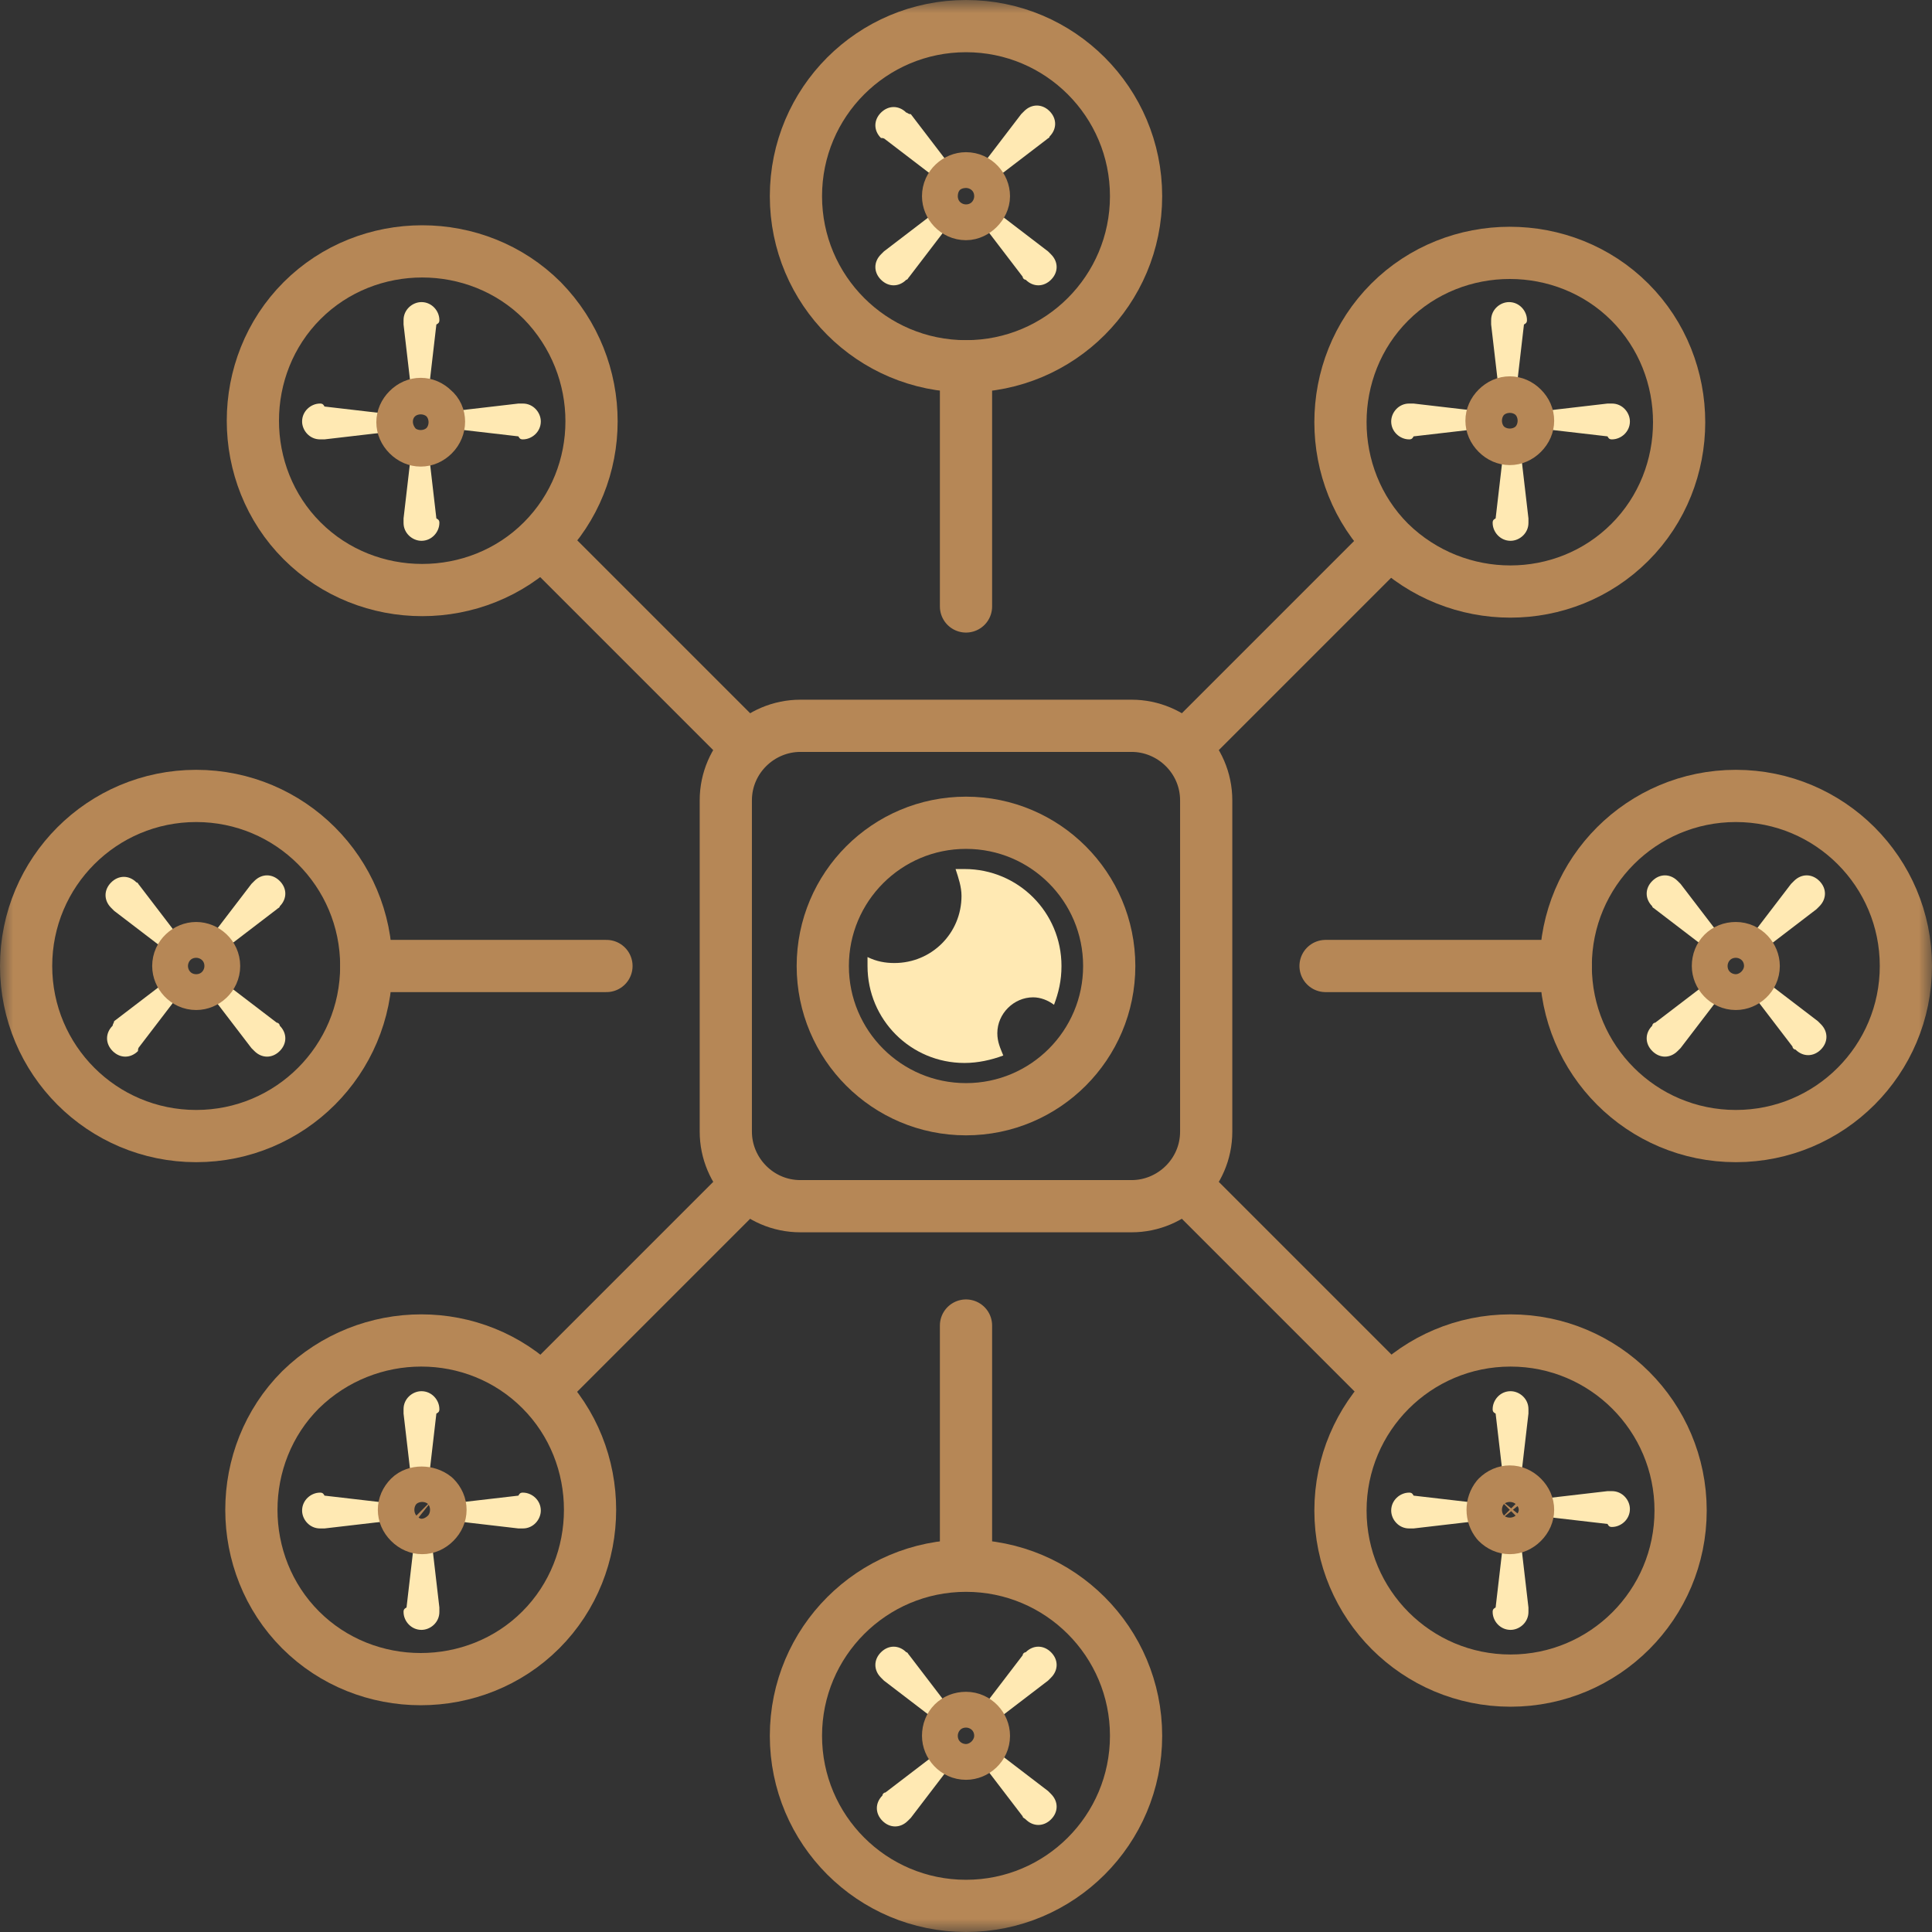 <svg width="74" height="74" viewBox="0 0 74 74" fill="none" xmlns="http://www.w3.org/2000/svg">
<rect x="0" y="0" width="74" height="74" fill="#333333" stroke="none"/>
<mask id="mask0_2_625" style="mask-type:alpha" maskUnits="userSpaceOnUse" x="0" y="0" width="74" height="74">
<rect width="74" height="74" fill="#D9D9D9"/>
</mask>
<g mask="url(#mask0_2_625)">
<path d="M38.2 39.571C38.2 38.828 38.828 38.2 39.571 38.2C39.857 38.2 40.143 38.314 40.371 38.486C40.543 38.029 40.657 37.571 40.657 37C40.657 34.943 39 33.286 36.943 33.286C36.828 33.286 36.714 33.286 36.6 33.286C36.714 33.629 36.828 33.971 36.828 34.314C36.828 35.743 35.686 36.886 34.257 36.886C33.914 36.886 33.571 36.828 33.228 36.657C33.228 36.771 33.228 36.886 33.228 37C33.228 39.057 34.886 40.714 36.943 40.714C37.457 40.714 37.971 40.6 38.428 40.428C38.314 40.143 38.2 39.914 38.2 39.571Z" fill="#FFE9B3"/>
<path d="M42.486 37C42.486 40.029 40.029 42.486 37 42.486C33.971 42.486 31.514 40.029 31.514 37C31.514 33.971 33.971 31.514 37 31.514C40.029 31.514 42.486 33.971 42.486 37Z" stroke="#B68756" stroke-width="2" stroke-miterlimit="10" stroke-linecap="round" stroke-linejoin="round"/>
<path d="M37 23.229V14.029" stroke="#B68756" stroke-width="2" stroke-miterlimit="10" stroke-linecap="round"/>
<path d="M28.657 28.657L20.6 20.6" stroke="#B68756" stroke-width="2" stroke-miterlimit="10"/>
<path d="M23.229 37H14.029" stroke="#B68756" stroke-width="2" stroke-miterlimit="10" stroke-linecap="round"/>
<path d="M28.657 45.343L20.6 53.4" stroke="#B68756" stroke-width="2" stroke-miterlimit="10"/>
<path d="M37 50.771V59.857" stroke="#B68756" stroke-width="2" stroke-miterlimit="10" stroke-linecap="round"/>
<path d="M45.343 45.343L53.4 53.4" stroke="#B68756" stroke-width="2" stroke-miterlimit="10"/>
<path d="M50.772 37H59.971" stroke="#B68756" stroke-width="2" stroke-miterlimit="10" stroke-linecap="round"/>
<path d="M45.343 28.657L53.4 20.6" stroke="#B68756" stroke-width="2" stroke-miterlimit="10"/>
<path d="M40.2 5.229C40.486 4.943 40.486 4.543 40.2 4.257C39.914 3.971 39.514 3.971 39.228 4.257C39.171 4.314 39.171 4.314 39.114 4.371L37.629 6.314L38.143 6.829L40.086 5.343C40.143 5.286 40.2 5.286 40.2 5.229Z" fill="#FFE9B3"/>
<path d="M34.714 4.314C34.429 4.029 34.029 4.029 33.743 4.314C33.457 4.6 33.457 5 33.743 5.286C33.8 5.286 33.857 5.286 33.914 5.343L35.857 6.829L36.371 6.314L34.886 4.372C34.771 4.372 34.771 4.314 34.714 4.314Z" fill="#FFE9B3"/>
<path d="M39.286 10.714C39.571 11 39.971 11 40.257 10.714C40.543 10.428 40.543 10.028 40.257 9.743C40.2 9.686 40.2 9.686 40.143 9.629L38.2 8.143L37.686 8.657L39.171 10.6C39.171 10.657 39.228 10.714 39.286 10.714Z" fill="#FFE9B3"/>
<path d="M34.714 10.714C34.429 11 34.029 11 33.743 10.714C33.457 10.428 33.457 10.028 33.743 9.743C33.8 9.686 33.8 9.686 33.857 9.629L35.8 8.143L36.314 8.657L34.829 10.6C34.771 10.657 34.771 10.714 34.714 10.714Z" fill="#FFE9B3"/>
<path d="M43.514 7.514C43.514 3.914 40.6 1 37 1C33.4 1 30.486 3.914 30.486 7.514C30.486 11.114 33.4 14.029 37 14.029C40.6 14.029 43.514 11.114 43.514 7.514Z" stroke="#B68756" stroke-width="2" stroke-miterlimit="10" stroke-linecap="round" stroke-linejoin="round"/>
<path d="M37.686 7.514C37.686 7.171 37.4 6.829 37 6.829C36.657 6.829 36.314 7.114 36.314 7.514C36.314 7.857 36.6 8.2 37 8.2C37.343 8.2 37.686 7.857 37.686 7.514Z" stroke="#B68756" stroke-width="2" stroke-miterlimit="10" stroke-linecap="round" stroke-linejoin="round"/>
<path d="M16.829 12.257C16.829 11.914 16.543 11.571 16.143 11.571C15.8 11.571 15.457 11.857 15.457 12.257C15.457 12.314 15.457 12.371 15.457 12.429L15.743 14.886H16.429L16.714 12.429C16.829 12.371 16.829 12.314 16.829 12.257Z" fill="#FFE9B3"/>
<path d="M12.257 15.457C11.914 15.457 11.571 15.743 11.571 16.143C11.571 16.486 11.857 16.829 12.257 16.829C12.314 16.829 12.371 16.829 12.429 16.829L14.886 16.543V15.857L12.429 15.571C12.371 15.457 12.314 15.457 12.257 15.457Z" fill="#FFE9B3"/>
<path d="M20.029 16.829C20.371 16.829 20.714 16.543 20.714 16.143C20.714 15.8 20.428 15.457 20.029 15.457C19.971 15.457 19.914 15.457 19.857 15.457L17.4 15.743V16.429L19.857 16.714C19.914 16.829 19.971 16.829 20.029 16.829Z" fill="#FFE9B3"/>
<path d="M16.829 20.029C16.829 20.371 16.543 20.714 16.143 20.714C15.8 20.714 15.457 20.428 15.457 20.029C15.457 19.971 15.457 19.914 15.457 19.857L15.743 17.4H16.429L16.714 19.857C16.829 19.914 16.829 19.971 16.829 20.029Z" fill="#FFE9B3"/>
<path d="M20.771 11.514C18.257 9 14.086 9 11.571 11.514C9.057 14.028 9.057 18.2 11.571 20.714C14.086 23.229 18.257 23.229 20.771 20.714C23.286 18.2 23.286 14.086 20.771 11.514Z" stroke="#B68756" stroke-width="2" stroke-miterlimit="10" stroke-linecap="round" stroke-linejoin="round"/>
<path d="M16.6 15.686C16.314 15.4 15.914 15.4 15.629 15.686C15.343 15.971 15.343 16.371 15.629 16.657C15.914 16.943 16.314 16.943 16.6 16.657C16.886 16.371 16.886 15.914 16.6 15.686Z" stroke="#B68756" stroke-width="2" stroke-miterlimit="10" stroke-linecap="round" stroke-linejoin="round"/>
<path d="M5.229 33.8C4.943 33.514 4.543 33.514 4.257 33.8C3.971 34.086 3.971 34.486 4.257 34.772C4.314 34.829 4.314 34.829 4.371 34.886L6.314 36.371L6.829 35.857L5.343 33.914C5.286 33.857 5.286 33.8 5.229 33.8Z" fill="#FFE9B3"/>
<path d="M4.314 39.286C4.029 39.571 4.029 39.971 4.314 40.257C4.6 40.543 5 40.543 5.286 40.257C5.286 40.2 5.286 40.143 5.343 40.086L6.829 38.143L6.314 37.629L4.371 39.114C4.371 39.171 4.314 39.228 4.314 39.286Z" fill="#FFE9B3"/>
<path d="M10.714 34.714C11 34.428 11 34.028 10.714 33.743C10.428 33.457 10.028 33.457 9.743 33.743C9.686 33.8 9.686 33.8 9.629 33.857L8.143 35.8L8.657 36.314L10.6 34.828C10.657 34.771 10.714 34.771 10.714 34.714Z" fill="#FFE9B3"/>
<path d="M10.714 39.286C11 39.571 11 39.971 10.714 40.257C10.428 40.543 10.028 40.543 9.743 40.257C9.686 40.2 9.686 40.2 9.629 40.143L8.143 38.2L8.657 37.686L10.6 39.171C10.657 39.171 10.714 39.228 10.714 39.286Z" fill="#FFE9B3"/>
<path d="M7.514 30.486C3.914 30.486 1 33.4 1 37C1 40.6 3.914 43.514 7.514 43.514C11.114 43.514 14.029 40.6 14.029 37C14.029 33.4 11.114 30.486 7.514 30.486Z" stroke="#B68756" stroke-width="2" stroke-miterlimit="10" stroke-linecap="round" stroke-linejoin="round"/>
<path d="M7.514 36.314C7.171 36.314 6.829 36.6 6.829 37C6.829 37.343 7.114 37.686 7.514 37.686C7.857 37.686 8.2 37.4 8.2 37C8.2 36.6 7.857 36.314 7.514 36.314Z" stroke="#B68756" stroke-width="2" stroke-miterlimit="10" stroke-linecap="round" stroke-linejoin="round"/>
<path d="M12.257 57.171C11.914 57.171 11.571 57.457 11.571 57.857C11.571 58.2 11.857 58.543 12.257 58.543C12.314 58.543 12.371 58.543 12.429 58.543L14.886 58.257V57.571L12.429 57.286C12.371 57.171 12.314 57.171 12.257 57.171Z" fill="#FFE9B3"/>
<path d="M15.457 61.743C15.457 62.086 15.743 62.428 16.143 62.428C16.486 62.428 16.829 62.143 16.829 61.743C16.829 61.686 16.829 61.629 16.829 61.571L16.543 59.114H15.857L15.571 61.571C15.457 61.629 15.457 61.686 15.457 61.743Z" fill="#FFE9B3"/>
<path d="M16.829 53.971C16.829 53.629 16.543 53.286 16.143 53.286C15.8 53.286 15.457 53.571 15.457 53.971C15.457 54.029 15.457 54.086 15.457 54.143L15.743 56.6H16.429L16.714 54.143C16.829 54.086 16.829 54.029 16.829 53.971Z" fill="#FFE9B3"/>
<path d="M20.029 57.171C20.372 57.171 20.714 57.457 20.714 57.857C20.714 58.2 20.429 58.543 20.029 58.543C19.971 58.543 19.914 58.543 19.857 58.543L17.4 58.257V57.571L19.857 57.286C19.914 57.171 19.971 57.171 20.029 57.171Z" fill="#FFE9B3"/>
<path d="M11.514 53.229C9 55.743 9 59.914 11.514 62.429C14.028 64.943 18.2 64.943 20.714 62.429C23.229 59.914 23.229 55.743 20.714 53.229C18.2 50.714 14.086 50.714 11.514 53.229Z" stroke="#B68756" stroke-width="2" stroke-miterlimit="10" stroke-linecap="round" stroke-linejoin="round"/>
<path d="M15.686 57.343C15.4 57.629 15.4 58.029 15.686 58.314C15.971 58.6 16.371 58.6 16.657 58.314C16.943 58.029 16.943 57.629 16.657 57.343C16.371 57.114 15.914 57.114 15.686 57.343Z" stroke="#B68756" stroke-width="2" stroke-miterlimit="10" stroke-linecap="round" stroke-linejoin="round"/>
<path d="M33.8 68.771C33.514 69.057 33.514 69.457 33.8 69.743C34.086 70.028 34.486 70.028 34.771 69.743C34.828 69.686 34.828 69.686 34.886 69.629L36.371 67.686L35.857 67.171L33.914 68.657C33.857 68.657 33.8 68.714 33.8 68.771Z" fill="#FFE9B3"/>
<path d="M39.286 69.686C39.571 69.971 39.971 69.971 40.257 69.686C40.543 69.4 40.543 69 40.257 68.714C40.2 68.657 40.2 68.657 40.143 68.6L38.2 67.114L37.686 67.629L39.171 69.571C39.171 69.629 39.228 69.629 39.286 69.686Z" fill="#FFE9B3"/>
<path d="M34.714 63.286C34.429 63 34.029 63 33.743 63.286C33.457 63.571 33.457 63.971 33.743 64.257C33.8 64.314 33.8 64.314 33.857 64.371L35.8 65.857L36.314 65.343L34.829 63.4C34.771 63.343 34.771 63.286 34.714 63.286Z" fill="#FFE9B3"/>
<path d="M39.286 63.286C39.571 63 39.971 63 40.257 63.286C40.543 63.571 40.543 63.971 40.257 64.257C40.2 64.314 40.2 64.314 40.143 64.371L38.2 65.857L37.686 65.343L39.171 63.4C39.171 63.343 39.228 63.286 39.286 63.286Z" fill="#FFE9B3"/>
<path d="M37 73C40.598 73 43.514 70.084 43.514 66.486C43.514 62.888 40.598 59.971 37 59.971C33.402 59.971 30.486 62.888 30.486 66.486C30.486 70.084 33.402 73 37 73Z" stroke="#B68756" stroke-width="2" stroke-miterlimit="10" stroke-linecap="round" stroke-linejoin="round"/>
<path d="M36.314 66.486C36.314 66.829 36.6 67.171 37 67.171C37.343 67.171 37.686 66.886 37.686 66.486C37.686 66.143 37.4 65.8 37 65.8C36.6 65.8 36.314 66.086 36.314 66.486Z" stroke="#B68756" stroke-width="2" stroke-miterlimit="10" stroke-linecap="round" stroke-linejoin="round"/>
<path d="M57.172 61.743C57.172 62.086 57.457 62.428 57.857 62.428C58.2 62.428 58.543 62.143 58.543 61.743C58.543 61.686 58.543 61.629 58.543 61.571L58.257 59.114H57.572L57.286 61.571C57.172 61.629 57.172 61.686 57.172 61.743Z" fill="#FFE9B3"/>
<path d="M61.743 58.486C62.086 58.486 62.429 58.2 62.429 57.8C62.429 57.457 62.143 57.114 61.743 57.114C61.686 57.114 61.629 57.114 61.572 57.114L59.114 57.4V58.086L61.572 58.371C61.629 58.486 61.686 58.486 61.743 58.486Z" fill="#FFE9B3"/>
<path d="M53.971 57.171C53.629 57.171 53.286 57.457 53.286 57.857C53.286 58.2 53.572 58.543 53.971 58.543C54.029 58.543 54.086 58.543 54.143 58.543L56.6 58.257V57.571L54.143 57.286C54.086 57.171 54.029 57.171 53.971 57.171Z" fill="#FFE9B3"/>
<path d="M57.172 53.971C57.172 53.629 57.457 53.286 57.857 53.286C58.2 53.286 58.543 53.571 58.543 53.971C58.543 54.029 58.543 54.086 58.543 54.143L58.257 56.6H57.572L57.286 54.143C57.172 54.086 57.172 54.029 57.172 53.971Z" fill="#FFE9B3"/>
<path d="M57.857 64.371C61.455 64.371 64.371 61.455 64.371 57.857C64.371 54.259 61.455 51.343 57.857 51.343C54.259 51.343 51.343 54.259 51.343 57.857C51.343 61.455 54.259 64.371 57.857 64.371Z" stroke="#B68756" stroke-width="2" stroke-miterlimit="10" stroke-linecap="round" stroke-linejoin="round"/>
<path d="M57.343 58.314C57.629 58.6 58.029 58.6 58.314 58.314C58.6 58.029 58.6 57.629 58.314 57.343C58.029 57.057 57.629 57.057 57.343 57.343C57.114 57.629 57.114 58.029 57.343 58.314Z" stroke="#B68756" stroke-width="2" stroke-miterlimit="10" stroke-linecap="round" stroke-linejoin="round"/>
<path d="M68.771 40.2C69.057 40.486 69.457 40.486 69.743 40.2C70.028 39.914 70.028 39.514 69.743 39.228C69.686 39.171 69.686 39.171 69.629 39.114L67.686 37.629L67.171 38.143L68.657 40.086C68.657 40.143 68.714 40.2 68.771 40.2Z" fill="#FFE9B3"/>
<path d="M69.686 34.714C69.971 34.428 69.971 34.028 69.686 33.743C69.4 33.457 69 33.457 68.714 33.743C68.657 33.8 68.657 33.8 68.6 33.857L67.114 35.8L67.629 36.314L69.571 34.828C69.629 34.771 69.629 34.771 69.686 34.714Z" fill="#FFE9B3"/>
<path d="M63.286 39.286C63 39.571 63 39.971 63.286 40.257C63.571 40.543 63.971 40.543 64.257 40.257C64.314 40.2 64.314 40.2 64.371 40.143L65.857 38.2L65.343 37.686L63.4 39.171C63.343 39.171 63.286 39.228 63.286 39.286Z" fill="#FFE9B3"/>
<path d="M63.286 34.714C63 34.428 63 34.028 63.286 33.743C63.571 33.457 63.971 33.457 64.257 33.743C64.314 33.8 64.314 33.8 64.371 33.857L65.857 35.8L65.343 36.314L63.4 34.828C63.343 34.771 63.286 34.771 63.286 34.714Z" fill="#FFE9B3"/>
<path d="M66.486 43.514C70.086 43.514 73 40.6 73 37C73 33.4 70.086 30.486 66.486 30.486C62.886 30.486 59.971 33.4 59.971 37C59.971 40.6 62.886 43.514 66.486 43.514Z" stroke="#B68756" stroke-width="2" stroke-miterlimit="10" stroke-linecap="round" stroke-linejoin="round"/>
<path d="M66.486 37.686C66.829 37.686 67.171 37.4 67.171 37C67.171 36.657 66.886 36.314 66.486 36.314C66.086 36.314 65.8 36.6 65.8 37C65.8 37.343 66.086 37.686 66.486 37.686Z" stroke="#B68756" stroke-width="2" stroke-miterlimit="10" stroke-linecap="round" stroke-linejoin="round"/>
<path d="M61.743 16.829C62.086 16.829 62.429 16.543 62.429 16.143C62.429 15.8 62.143 15.457 61.743 15.457C61.686 15.457 61.629 15.457 61.572 15.457L59.114 15.743V16.429L61.572 16.714C61.629 16.829 61.686 16.829 61.743 16.829Z" fill="#FFE9B3"/>
<path d="M58.486 12.257C58.486 11.914 58.2 11.571 57.8 11.571C57.457 11.571 57.114 11.857 57.114 12.257C57.114 12.314 57.114 12.371 57.114 12.429L57.4 14.886H58.086L58.371 12.429C58.486 12.371 58.486 12.314 58.486 12.257Z" fill="#FFE9B3"/>
<path d="M57.172 20.029C57.172 20.371 57.457 20.714 57.857 20.714C58.2 20.714 58.543 20.428 58.543 20.029C58.543 19.971 58.543 19.914 58.543 19.857L58.257 17.4H57.572L57.286 19.857C57.172 19.914 57.172 19.971 57.172 20.029Z" fill="#FFE9B3"/>
<path d="M53.971 16.829C53.629 16.829 53.286 16.543 53.286 16.143C53.286 15.8 53.572 15.457 53.971 15.457C54.029 15.457 54.086 15.457 54.143 15.457L56.6 15.743V16.429L54.143 16.714C54.086 16.829 54.029 16.829 53.971 16.829Z" fill="#FFE9B3"/>
<path d="M62.429 20.771C64.943 18.257 64.943 14.086 62.429 11.571C59.914 9.057 55.743 9.057 53.229 11.571C50.714 14.086 50.714 18.257 53.229 20.771C55.8 23.286 59.914 23.286 62.429 20.771Z" stroke="#B68756" stroke-width="2" stroke-miterlimit="10" stroke-linecap="round" stroke-linejoin="round"/>
<path d="M58.314 16.6C58.6 16.314 58.6 15.914 58.314 15.629C58.029 15.343 57.629 15.343 57.343 15.629C57.057 15.914 57.057 16.314 57.343 16.6C57.629 16.886 58.029 16.886 58.314 16.6Z" stroke="#B68756" stroke-width="2" stroke-miterlimit="10" stroke-linecap="round" stroke-linejoin="round"/>
<path d="M43.343 27.8H30.657C29.114 27.8 27.8 29.057 27.8 30.657V43.343C27.8 44.886 29.057 46.2 30.657 46.2H43.343C44.886 46.2 46.2 44.943 46.2 43.343V30.657C46.2 29.057 44.886 27.8 43.343 27.8Z" stroke="#B68756" stroke-width="2" stroke-miterlimit="10"/>
</g>
</svg>